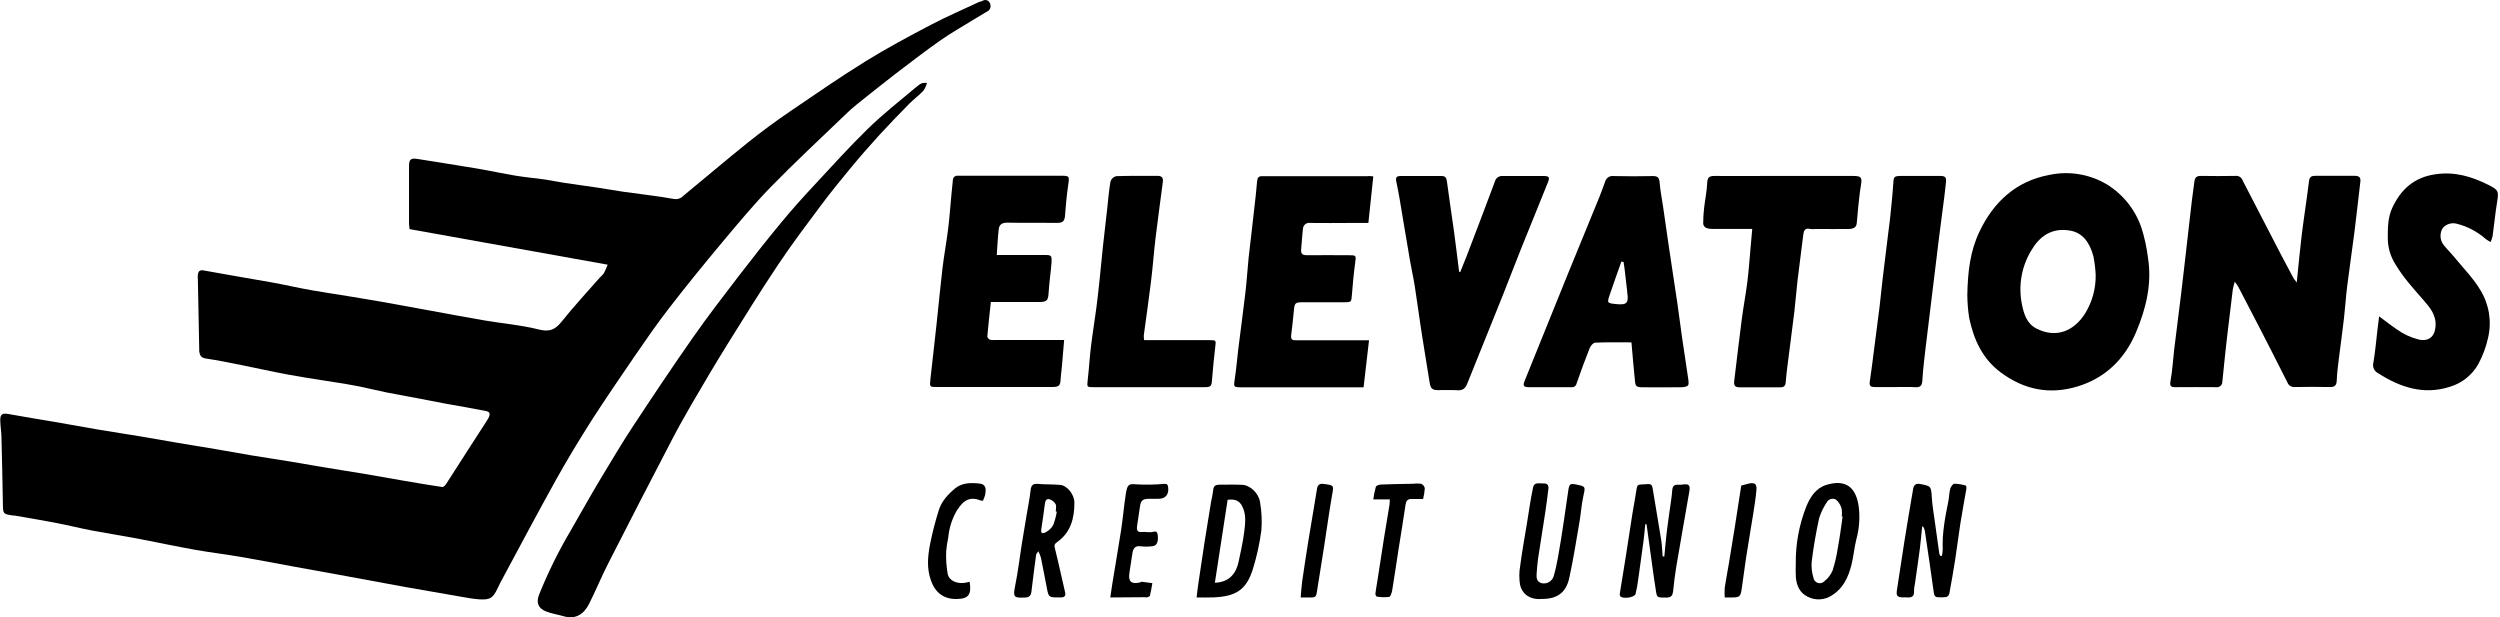 <svg width="162" height="40" viewBox="0 0 162 40" fill="none" xmlns="http://www.w3.org/2000/svg">
<path d="M148.83 18.306C148.945 17.188 149.034 16.188 149.156 15.191C149.299 14.04 149.483 12.895 149.623 11.742C149.658 11.466 149.775 11.393 150.025 11.394C150.875 11.394 151.725 11.394 152.579 11.394C152.915 11.394 152.991 11.517 152.944 11.845C152.813 12.917 152.701 13.992 152.564 15.064C152.419 16.217 152.243 17.366 152.101 18.518C152.013 19.213 151.972 19.914 151.891 20.611C151.802 21.4 151.689 22.188 151.592 22.978C151.526 23.528 151.444 24.077 151.422 24.638C151.41 24.983 151.291 25.087 150.964 25.08C150.209 25.063 149.456 25.067 148.702 25.08C148.602 25.09 148.502 25.067 148.417 25.014C148.331 24.962 148.265 24.884 148.228 24.79C147.615 23.562 146.987 22.34 146.361 21.125C145.923 20.275 145.48 19.427 145.039 18.581C144.997 18.5 144.935 18.43 144.814 18.256C144.761 18.421 144.718 18.588 144.685 18.758C144.563 19.768 144.441 20.778 144.32 21.787C144.243 22.436 144.177 23.086 144.11 23.736C144.073 24.068 144.046 24.402 144.008 24.735C144.009 24.787 143.998 24.838 143.977 24.886C143.955 24.933 143.924 24.975 143.885 25.008C143.846 25.042 143.8 25.067 143.75 25.081C143.7 25.095 143.648 25.097 143.597 25.089C142.714 25.076 141.833 25.089 140.95 25.089C140.66 25.089 140.585 25.003 140.651 24.677C140.775 24.022 140.804 23.35 140.883 22.685C140.983 21.833 141.096 20.981 141.202 20.12C141.246 19.773 141.291 19.427 141.331 19.081C141.406 18.449 141.48 17.817 141.554 17.183C141.66 16.266 141.764 15.35 141.868 14.434C141.924 13.945 141.977 13.456 142.037 12.968C142.087 12.558 142.151 12.151 142.2 11.741C142.233 11.486 142.364 11.394 142.621 11.398C143.375 11.412 144.129 11.412 144.884 11.398C144.977 11.391 145.071 11.415 145.15 11.467C145.228 11.519 145.288 11.596 145.318 11.686C146.149 13.302 146.983 14.915 147.823 16.527C148.087 17.036 148.359 17.54 148.631 18.046C148.692 18.136 148.759 18.223 148.83 18.306V18.306Z" fill="black"/>
<path d="M127.482 19.11C127.511 17.584 127.675 16.261 128.261 15.026C129.19 13.067 130.656 11.728 132.807 11.332C134.079 11.063 135.405 11.283 136.524 11.948C137.581 12.598 138.377 13.601 138.772 14.78C138.968 15.4 139.106 16.037 139.186 16.682C139.459 18.375 139.069 19.98 138.42 21.52C137.69 23.258 136.435 24.49 134.634 25.039C132.833 25.589 131.184 25.265 129.669 24.149C128.467 23.264 127.898 22.009 127.604 20.605C127.527 20.11 127.486 19.611 127.482 19.11V19.11ZM135.8 17.804C135.78 17.405 135.732 17.009 135.655 16.618C135.413 15.702 134.948 15.085 134.156 14.945C132.937 14.731 132.162 15.323 131.627 16.228C130.994 17.273 130.777 18.52 131.02 19.718C131.144 20.341 131.337 20.977 131.972 21.296C133.249 21.939 134.393 21.455 135.121 20.305C135.581 19.552 135.817 18.683 135.8 17.8V17.804Z" fill="black"/>
<path d="M39.377 17.151L26.537 14.847C26.52 14.732 26.509 14.616 26.504 14.5C26.504 13.259 26.504 12.017 26.504 10.775C26.504 10.321 26.621 10.226 27.068 10.302C28.358 10.511 29.649 10.709 30.937 10.925C31.767 11.066 32.589 11.248 33.419 11.385C34.039 11.488 34.667 11.541 35.289 11.629C35.705 11.69 36.117 11.781 36.533 11.843C37.263 11.955 37.992 12.05 38.733 12.16C39.308 12.246 39.879 12.353 40.454 12.435C41.526 12.587 42.607 12.701 43.672 12.893C43.783 12.913 43.897 12.904 44.004 12.868C44.111 12.832 44.207 12.769 44.283 12.686C45.673 11.548 47.038 10.378 48.441 9.254C49.339 8.534 50.266 7.851 51.22 7.202C52.831 6.103 54.445 4.991 56.104 3.963C57.465 3.122 58.881 2.365 60.3 1.619C61.325 1.081 62.393 0.621 63.444 0.128C63.508 0.099 63.59 0.099 63.652 0.066C63.694 0.034 63.742 0.013 63.794 0.004C63.846 -0.004 63.899 7.94365e-05 63.949 0.017C63.999 0.034 64.044 0.062 64.08 0.101C64.116 0.139 64.143 0.185 64.157 0.236C64.178 0.284 64.189 0.335 64.19 0.387C64.191 0.439 64.181 0.491 64.162 0.539C64.142 0.588 64.114 0.632 64.077 0.668C64.04 0.705 63.997 0.735 63.949 0.754C63.673 0.916 63.402 1.081 63.126 1.249C62.382 1.709 61.615 2.14 60.902 2.642C59.911 3.338 58.954 4.082 57.983 4.818C57.162 5.449 56.354 6.101 55.547 6.744C55.261 6.973 54.987 7.217 54.725 7.477C53.114 9.027 51.473 10.55 49.913 12.151C48.819 13.28 47.803 14.504 46.788 15.715C45.608 17.128 44.444 18.557 43.322 20.012C42.528 21.038 41.793 22.11 41.058 23.18C40.145 24.514 39.233 25.851 38.354 27.211C37.533 28.504 36.737 29.816 35.993 31.155C34.772 33.354 33.599 35.571 32.408 37.783C32.353 37.885 32.306 37.993 32.257 38.1C31.935 38.778 31.751 38.886 30.996 38.833C30.75 38.812 30.505 38.778 30.266 38.736C28.928 38.505 27.59 38.271 26.252 38.036C24.975 37.805 23.698 37.561 22.408 37.327C21.268 37.118 20.128 36.916 18.989 36.707C17.851 36.498 16.738 36.28 15.608 36.088C14.62 35.919 13.623 35.8 12.636 35.626C11.379 35.401 10.13 35.135 8.874 34.893C7.893 34.71 6.908 34.558 5.928 34.371C5.198 34.232 4.468 34.045 3.722 33.904C2.797 33.721 1.868 33.572 0.94 33.407C0.911 33.407 0.881 33.407 0.852 33.407C0.188 33.307 0.197 33.306 0.186 32.616C0.162 31.2 0.132 29.785 0.095 28.37C0.095 27.989 0.02 27.61 0.017 27.229C0.013 26.848 0.146 26.756 0.544 26.828C1.529 27.011 2.518 27.163 3.505 27.333C4.45 27.496 5.391 27.672 6.337 27.832C7.325 27.998 8.316 28.147 9.305 28.312C10.035 28.433 10.764 28.57 11.494 28.693C12.324 28.834 13.156 28.966 13.985 29.105C14.771 29.239 15.556 29.384 16.342 29.516C17.159 29.651 17.984 29.77 18.796 29.906C19.555 30.03 20.312 30.166 21.069 30.293C21.914 30.432 22.76 30.562 23.605 30.705C24.492 30.855 25.377 31.016 26.263 31.168C27.064 31.304 27.863 31.443 28.666 31.559C28.737 31.57 28.848 31.449 28.91 31.361C29.443 30.542 29.967 29.712 30.494 28.894C30.833 28.365 31.176 27.839 31.518 27.311C31.568 27.24 31.613 27.165 31.653 27.088C31.789 26.793 31.753 26.683 31.445 26.624C30.551 26.45 29.651 26.298 28.755 26.135C28.442 26.078 28.13 26.007 27.818 25.952C26.891 25.769 25.962 25.611 25.039 25.428C24.388 25.298 23.744 25.129 23.09 25.005C22.361 24.865 21.605 24.755 20.863 24.638C20.12 24.521 19.356 24.405 18.608 24.262C17.612 24.079 16.623 23.852 15.629 23.654C14.866 23.502 14.103 23.343 13.333 23.231C13.025 23.185 12.947 23.02 12.91 22.771C12.907 22.727 12.907 22.683 12.91 22.639C12.881 21.137 12.852 19.634 12.822 18.132C12.809 18.014 12.809 17.896 12.822 17.778C12.863 17.595 12.925 17.476 13.187 17.523C14.647 17.795 16.132 18.035 17.602 18.298C18.486 18.458 19.363 18.665 20.248 18.817C21 18.953 21.757 19.055 22.51 19.183C23.264 19.312 23.97 19.42 24.7 19.55C25.656 19.718 26.61 19.896 27.566 20.07C28.843 20.305 30.135 20.549 31.421 20.768C32.579 20.966 33.764 21.06 34.898 21.347C35.581 21.52 35.96 21.384 36.382 20.856C37.166 19.872 38.024 18.949 38.854 18.002C38.952 17.913 39.044 17.817 39.127 17.714C39.22 17.531 39.304 17.343 39.377 17.151V17.151Z" fill="black"/>
<path d="M60.07 5.368C60.022 5.545 59.946 5.714 59.846 5.868C59.563 6.165 59.231 6.418 58.934 6.707C58.275 7.38 57.616 8.056 56.981 8.75C56.347 9.445 55.692 10.196 55.071 10.949C54.451 11.702 53.809 12.488 53.214 13.285C52.271 14.548 51.32 15.808 50.444 17.118C49.301 18.828 48.213 20.576 47.128 22.324C46.318 23.627 45.54 24.95 44.769 26.274C44.291 27.095 43.835 27.923 43.398 28.773C42.061 31.339 40.734 33.914 39.418 36.5C38.981 37.359 38.611 38.252 38.181 39.115C37.858 39.763 37.33 40.176 36.5 39.926C36.126 39.815 35.73 39.763 35.371 39.617C34.86 39.408 34.736 39.036 34.935 38.527C35.515 37.087 36.203 35.694 36.993 34.36C37.642 33.235 38.27 32.101 38.943 30.983C39.616 29.866 40.277 28.75 40.992 27.663C42.269 25.723 43.557 23.791 44.889 21.888C45.841 20.526 46.858 19.207 47.868 17.888C48.766 16.719 49.68 15.561 50.618 14.425C51.309 13.589 52.037 12.776 52.774 11.988C53.916 10.757 55.044 9.511 56.241 8.342C57.182 7.426 58.217 6.603 59.227 5.76C59.718 5.344 59.742 5.368 60.07 5.368Z" fill="black"/>
<path d="M64.591 16.523H67.677C68.135 16.523 68.162 16.549 68.138 17.025C68.122 17.342 68.073 17.659 68.041 17.974C68.01 18.289 67.97 18.639 67.95 18.973C67.925 19.465 67.832 19.57 67.355 19.57C66.33 19.57 65.307 19.57 64.208 19.57C64.126 20.33 64.042 21.067 63.977 21.805C63.977 21.871 64.075 21.989 64.159 22.014C64.284 22.039 64.413 22.045 64.54 22.031H68.956C68.904 22.634 68.861 23.183 68.813 23.733C68.79 24.002 68.744 24.27 68.731 24.539C68.709 24.988 68.638 25.074 68.184 25.078C67.206 25.078 66.228 25.078 65.25 25.078H60.729C60.238 25.078 60.235 25.078 60.291 24.567C60.422 23.398 60.556 22.229 60.683 21.058C60.815 19.839 60.928 18.617 61.072 17.393C61.174 16.543 61.331 15.698 61.437 14.848C61.526 14.137 61.576 13.421 61.643 12.706C61.678 12.358 61.707 12.008 61.747 11.66C61.748 11.62 61.758 11.58 61.776 11.544C61.794 11.507 61.819 11.475 61.85 11.449C61.881 11.424 61.917 11.405 61.956 11.394C61.995 11.383 62.036 11.381 62.075 11.387C62.38 11.387 62.685 11.387 62.988 11.387H68.664C69.326 11.387 69.308 11.387 69.211 12.052C69.114 12.717 69.063 13.349 69.01 14C68.985 14.315 68.864 14.447 68.532 14.441C67.438 14.427 66.343 14.452 65.263 14.427C64.909 14.427 64.745 14.57 64.716 14.872C64.653 15.403 64.633 15.927 64.591 16.523Z" fill="black"/>
<path d="M105.718 22.186C104.904 22.186 104.136 22.17 103.372 22.203C103.242 22.203 103.065 22.414 103.007 22.569C102.706 23.321 102.43 24.081 102.164 24.847C102.149 24.923 102.106 24.991 102.043 25.037C101.98 25.082 101.902 25.101 101.825 25.091C100.912 25.091 100 25.091 99.088 25.091C98.714 25.091 98.668 24.997 98.805 24.66C99.742 22.348 100.677 20.036 101.609 17.725C102.244 16.164 102.887 14.61 103.525 13.047C103.708 12.62 103.855 12.188 104.016 11.764C104.048 11.648 104.121 11.548 104.222 11.482C104.323 11.417 104.444 11.391 104.563 11.409C105.413 11.431 106.264 11.425 107.117 11.409C107.429 11.409 107.521 11.524 107.544 11.832C107.588 12.369 107.696 12.9 107.774 13.435C107.887 14.222 107.999 15.008 108.114 15.794C108.185 16.283 108.26 16.77 108.333 17.259C108.451 18.044 108.575 18.828 108.688 19.612C108.798 20.369 108.893 21.127 109 21.884C109.117 22.701 109.248 23.515 109.365 24.334C109.396 24.559 109.475 24.915 109.365 24.992C109.183 25.12 108.887 25.092 108.635 25.096C107.906 25.105 107.192 25.096 106.47 25.096C106.023 25.096 105.975 25.043 105.939 24.614C105.86 23.821 105.791 23.042 105.718 22.186ZM105.211 16.976L105.065 16.952C104.819 17.644 104.57 18.337 104.335 19.031C104.122 19.645 104.127 19.645 104.738 19.706C105.422 19.773 105.55 19.636 105.444 18.945C105.444 18.929 105.444 18.912 105.444 18.898C105.386 18.375 105.325 17.854 105.262 17.335C105.236 17.215 105.224 17.095 105.209 16.976H105.211Z" fill="black"/>
<path d="M88.99 11.429C88.882 12.448 88.778 13.423 88.671 14.447H87.512C86.645 14.447 85.779 14.463 84.912 14.447C84.855 14.435 84.795 14.437 84.738 14.451C84.681 14.465 84.627 14.491 84.582 14.528C84.536 14.566 84.499 14.612 84.473 14.665C84.447 14.718 84.433 14.776 84.432 14.835C84.376 15.279 84.358 15.726 84.314 16.171C84.288 16.442 84.4 16.538 84.679 16.538C85.578 16.527 86.476 16.538 87.375 16.538C87.904 16.538 87.882 16.538 87.808 17.087C87.716 17.765 87.656 18.449 87.601 19.132C87.565 19.564 87.565 19.585 87.12 19.587C86.207 19.587 85.295 19.587 84.383 19.587C83.94 19.587 83.887 19.651 83.849 20.07C83.797 20.623 83.737 21.177 83.666 21.73C83.622 22.064 83.829 22.049 84.049 22.049C85.397 22.049 86.745 22.049 88.092 22.049H88.713C88.592 23.084 88.481 24.064 88.36 25.098H80.515C79.909 25.098 79.928 25.098 80.026 24.46C80.119 23.863 80.163 23.258 80.236 22.657C80.391 21.411 80.561 20.165 80.707 18.919C80.793 18.174 80.838 17.424 80.913 16.677C80.966 16.155 81.041 15.634 81.095 15.112C81.15 14.59 81.223 14.038 81.278 13.502C81.344 12.917 81.416 12.332 81.46 11.746C81.479 11.53 81.552 11.411 81.778 11.416C81.825 11.416 81.873 11.416 81.922 11.416H88.612C88.7 11.4 88.778 11.415 88.99 11.429Z" fill="black"/>
<path d="M94.624 17.626C94.762 17.28 94.908 16.937 95.041 16.589C95.653 14.984 96.267 13.382 96.866 11.772C96.893 11.657 96.961 11.557 97.056 11.489C97.152 11.422 97.269 11.392 97.386 11.405C98.252 11.405 99.119 11.405 99.986 11.405C100.398 11.405 100.444 11.47 100.29 11.852C99.725 13.269 99.143 14.678 98.575 16.094C98.172 17.096 97.793 18.11 97.391 19.112C96.623 21.031 95.851 22.948 95.076 24.863C94.965 25.138 94.804 25.311 94.467 25.288C94.034 25.261 93.6 25.288 93.168 25.279C92.803 25.279 92.701 25.157 92.644 24.805C92.494 23.848 92.328 22.894 92.181 21.937C91.998 20.807 91.854 19.673 91.677 18.544C91.591 17.994 91.465 17.454 91.371 16.906C91.214 15.999 91.066 15.09 90.911 14.183C90.776 13.382 90.657 12.58 90.484 11.788C90.416 11.48 90.506 11.405 90.769 11.405C91.652 11.405 92.535 11.405 93.416 11.405C93.666 11.405 93.73 11.526 93.761 11.759C93.903 12.847 94.073 13.93 94.222 15.017C94.341 15.88 94.441 16.746 94.551 17.613L94.624 17.626Z" fill="black"/>
<path d="M154.168 20.501C154.621 20.834 154.965 21.109 155.33 21.353C155.757 21.657 156.236 21.878 156.744 22.003C157.379 22.141 157.771 21.82 157.824 21.153C157.881 20.42 157.459 19.92 157.031 19.433C156.388 18.7 155.737 17.985 155.234 17.144C154.906 16.633 154.73 16.037 154.728 15.429C154.728 14.757 154.728 14.09 155.024 13.459C155.586 12.25 156.461 11.482 157.824 11.292C159.058 11.108 160.165 11.438 161.242 11.977C161.911 12.314 161.928 12.389 161.807 13.124C161.687 13.859 161.625 14.573 161.521 15.297C161.49 15.429 161.447 15.558 161.393 15.682C161.287 15.628 161.185 15.567 161.088 15.499C160.543 15.012 159.887 14.667 159.178 14.493C159.018 14.453 158.849 14.459 158.692 14.51C158.535 14.56 158.395 14.654 158.288 14.78C158.187 14.944 158.138 15.135 158.147 15.327C158.155 15.52 158.221 15.705 158.335 15.86C158.598 16.182 158.893 16.477 159.156 16.8C159.689 17.45 160.293 18.064 160.718 18.782C161.288 19.699 161.474 20.805 161.234 21.858C161.105 22.463 160.89 23.047 160.596 23.59C160.194 24.308 159.528 24.838 158.74 25.067C157.023 25.616 155.491 25.083 154.048 24.151C153.94 24.083 153.856 23.982 153.811 23.862C153.766 23.743 153.761 23.612 153.798 23.489C153.914 22.784 153.98 22.071 154.06 21.36C154.09 21.111 154.122 20.862 154.168 20.501Z" fill="black"/>
<path d="M113.545 14.834C112.666 14.834 111.857 14.834 111.049 14.834C110.89 14.843 110.731 14.823 110.578 14.777C110.526 14.753 110.479 14.717 110.442 14.672C110.406 14.628 110.38 14.575 110.367 14.518C110.366 14.168 110.386 13.818 110.427 13.47C110.489 12.921 110.609 12.371 110.629 11.821C110.648 11.455 110.812 11.4 111.111 11.402C112.217 11.411 113.322 11.402 114.43 11.402H120.104C120.609 11.402 120.675 11.506 120.589 12.003C120.509 12.455 120.469 12.919 120.418 13.371C120.379 13.738 120.354 14.104 120.317 14.471C120.288 14.762 120.058 14.828 119.836 14.837C119.106 14.852 118.392 14.837 117.672 14.837C117.551 14.852 117.428 14.852 117.307 14.837C116.984 14.757 116.887 14.918 116.854 15.204C116.734 16.197 116.597 17.19 116.479 18.183C116.4 18.846 116.356 19.515 116.276 20.178C116.127 21.408 115.96 22.637 115.807 23.865C115.767 24.18 115.74 24.497 115.709 24.814C115.687 25.037 115.554 25.102 115.344 25.1C114.479 25.1 113.612 25.1 112.748 25.1C112.416 25.1 112.337 24.983 112.383 24.642C112.543 23.332 112.693 22.02 112.864 20.712C112.97 19.894 113.125 19.083 113.229 18.265C113.32 17.532 113.368 16.8 113.435 16.076C113.472 15.629 113.51 15.211 113.545 14.834Z" fill="black"/>
<path d="M74.141 22.042H74.664C75.899 22.042 77.133 22.042 78.368 22.042C78.819 22.042 78.8 22.042 78.747 22.494C78.663 23.189 78.598 23.887 78.541 24.585C78.507 25.034 78.474 25.089 78.038 25.089C75.65 25.089 73.261 25.089 70.871 25.089C70.417 25.089 70.433 25.089 70.486 24.601C70.568 23.889 70.609 23.17 70.694 22.459C70.795 21.624 70.933 20.794 71.043 19.958C71.129 19.312 71.198 18.663 71.265 18.014C71.34 17.318 71.4 16.62 71.475 15.924C71.561 15.117 71.658 14.313 71.749 13.507C71.814 12.922 71.858 12.334 71.96 11.755C71.989 11.672 72.037 11.597 72.102 11.537C72.167 11.477 72.245 11.435 72.331 11.415C73.227 11.383 74.124 11.402 75.022 11.396C75.316 11.396 75.387 11.559 75.35 11.801C75.197 12.998 75.027 14.194 74.883 15.391C74.768 16.354 74.701 17.324 74.58 18.287C74.44 19.438 74.27 20.585 74.117 21.734C74.115 21.837 74.123 21.94 74.141 22.042V22.042Z" fill="black"/>
<path d="M122.822 25.081C122.39 25.081 121.958 25.081 121.525 25.081C121.16 25.081 121.118 24.995 121.173 24.647C121.27 24.02 121.343 23.39 121.425 22.762C121.547 21.816 121.673 20.873 121.79 19.927C121.868 19.28 121.928 18.63 122.005 17.983C122.122 16.988 122.246 15.997 122.37 15.004C122.401 14.751 122.441 14.498 122.467 14.245C122.54 13.502 122.627 12.758 122.675 12.01C122.709 11.424 122.704 11.402 123.267 11.4C124.068 11.4 124.869 11.4 125.67 11.4C126.063 11.4 126.132 11.464 126.095 11.852C126.039 12.453 125.951 13.051 125.875 13.65C125.791 14.311 125.701 14.973 125.619 15.634C125.506 16.55 125.397 17.466 125.285 18.383C125.205 19.046 125.124 19.709 125.043 20.371C124.953 21.104 124.86 21.82 124.778 22.546C124.698 23.242 124.61 23.938 124.57 24.638C124.55 24.962 124.468 25.109 124.123 25.091C123.689 25.065 123.255 25.081 122.822 25.081Z" fill="black"/>
<path d="M124.554 34.135C124.504 34.605 124.468 35.076 124.408 35.545C124.309 36.302 124.198 37.055 124.09 37.81C124.053 37.964 124.033 38.121 124.03 38.279C124.057 38.635 123.89 38.743 123.57 38.712C123.474 38.703 123.377 38.712 123.282 38.712C122.943 38.697 122.871 38.6 122.917 38.261C123.079 37.227 123.229 36.191 123.393 35.157C123.576 33.997 123.775 32.837 123.972 31.676C124.014 31.421 124.154 31.309 124.435 31.364C125.132 31.496 125.137 31.509 125.181 32.227C125.212 32.749 125.305 33.268 125.375 33.786C125.469 34.479 125.566 35.171 125.665 35.862C125.68 35.918 125.703 35.971 125.732 36.02H125.836C125.865 35.882 125.883 35.742 125.889 35.6C125.845 34.54 126.046 33.508 126.254 32.477C126.309 32.214 126.303 31.936 126.373 31.679C126.409 31.546 126.544 31.35 126.644 31.344C126.896 31.35 127.146 31.392 127.387 31.467C127.414 31.467 127.433 31.602 127.422 31.668C127.294 32.42 127.152 33.165 127.033 33.917C126.914 34.668 126.825 35.428 126.708 36.183C126.592 36.938 126.456 37.715 126.314 38.479C126.3 38.527 126.274 38.572 126.239 38.608C126.204 38.644 126.161 38.672 126.114 38.688C125.939 38.71 125.763 38.714 125.588 38.701C125.382 38.701 125.334 38.571 125.309 38.386C125.122 37.05 124.928 35.715 124.727 34.38C124.7 34.284 124.661 34.192 124.61 34.107L124.554 34.135Z" fill="black"/>
<path d="M106.612 33.972C106.576 34.338 106.548 34.692 106.501 35.049C106.396 35.852 106.286 36.654 106.169 37.457C106.129 37.803 106.068 38.146 105.986 38.484C105.921 38.73 105.133 38.831 104.987 38.629C104.96 38.576 104.952 38.515 104.965 38.457C105.094 37.644 105.229 36.832 105.359 36.016C105.503 35.1 105.636 34.195 105.78 33.286C105.868 32.737 105.981 32.187 106.059 31.637C106.087 31.454 106.167 31.394 106.338 31.395C106.481 31.395 106.623 31.373 106.765 31.368C106.948 31.359 107.052 31.401 107.087 31.617C107.269 32.746 107.468 33.871 107.647 34.999C107.703 35.349 107.71 35.707 107.74 36.06H107.849C107.897 35.56 107.939 35.06 107.995 34.56C108.048 34.103 108.119 33.644 108.178 33.191C108.236 32.739 108.329 32.249 108.36 31.776C108.382 31.505 108.484 31.397 108.745 31.41C108.841 31.417 108.938 31.414 109.033 31.399C109.44 31.335 109.54 31.434 109.469 31.844C109.186 33.469 108.898 35.095 108.623 36.72C108.535 37.237 108.477 37.759 108.422 38.281C108.395 38.558 108.318 38.719 107.993 38.723C107.419 38.723 107.377 38.737 107.315 38.356C107.203 37.682 107.116 37.004 107.021 36.328C106.911 35.542 106.803 34.756 106.696 33.97L106.612 33.972Z" fill="black"/>
<path d="M77.539 38.715C77.581 38.371 77.609 38.105 77.649 37.84C77.78 36.943 77.915 36.047 78.052 35.152C78.189 34.274 78.333 33.396 78.477 32.519C78.536 32.272 78.582 32.023 78.614 31.771C78.632 31.461 78.796 31.405 79.055 31.405C79.535 31.414 80.017 31.39 80.495 31.416C81.013 31.441 81.573 31.965 81.65 32.544C81.755 33.143 81.785 33.754 81.737 34.36C81.627 35.208 81.444 36.045 81.19 36.861C80.774 38.222 80.081 38.649 78.647 38.71C78.306 38.726 77.972 38.715 77.539 38.715ZM78.724 37.761C79.674 37.728 80.108 37.141 80.265 36.388C80.402 35.736 80.552 35.086 80.63 34.426C80.69 33.948 80.752 33.457 80.57 32.975C80.387 32.493 80.126 32.312 79.55 32.387L78.724 37.761Z" fill="black"/>
<path d="M116.367 36.561C116.347 35.286 116.577 34.019 117.044 32.834C117.298 32.203 117.672 31.623 118.363 31.416C119.65 31.031 120.279 31.619 120.445 32.832C120.533 33.533 120.483 34.245 120.297 34.926C120.155 35.476 120.115 36.053 119.974 36.603C119.775 37.387 119.447 38.112 118.73 38.565C118.498 38.724 118.228 38.818 117.948 38.837C117.668 38.855 117.388 38.797 117.137 38.669C116.634 38.422 116.424 37.962 116.373 37.429C116.356 37.14 116.355 36.85 116.367 36.561V36.561ZM119.401 33.471L119.343 33.462C119.368 33.288 119.364 33.11 119.33 32.936C119.268 32.715 119.141 32.518 118.965 32.37C118.911 32.342 118.852 32.325 118.791 32.321C118.731 32.316 118.67 32.325 118.612 32.345C118.555 32.365 118.502 32.397 118.457 32.439C118.413 32.48 118.377 32.53 118.352 32.586C118.144 32.9 117.982 33.242 117.874 33.603C117.674 34.53 117.509 35.468 117.396 36.408C117.368 36.757 117.408 37.107 117.513 37.44C117.524 37.517 117.557 37.589 117.607 37.648C117.657 37.707 117.723 37.751 117.796 37.774C117.87 37.798 117.948 37.8 118.023 37.781C118.098 37.761 118.166 37.721 118.219 37.665C118.454 37.481 118.638 37.24 118.754 36.964C118.907 36.482 119.02 35.989 119.093 35.489C119.219 34.82 119.307 34.144 119.401 33.471Z" fill="black"/>
<path d="M67.286 35.721C67.219 35.826 67.149 35.885 67.14 35.952C67.034 36.74 66.932 37.526 66.839 38.316C66.81 38.574 66.719 38.71 66.427 38.721C65.671 38.752 65.639 38.691 65.786 37.937C65.969 37.05 66.069 36.152 66.211 35.26C66.312 34.633 66.419 34.006 66.523 33.382C66.613 32.85 66.719 32.319 66.781 31.784C66.815 31.472 66.907 31.326 67.25 31.357C67.735 31.401 68.226 31.375 68.709 31.423C69.147 31.465 69.621 32.033 69.621 32.577C69.621 33.581 69.384 34.507 68.503 35.126C68.32 35.252 68.308 35.337 68.361 35.547C68.598 36.484 68.793 37.431 69.016 38.369C69.074 38.609 68.99 38.701 68.769 38.712C68.673 38.712 68.576 38.712 68.481 38.712C67.998 38.712 67.945 38.666 67.853 38.193C67.72 37.51 67.593 36.824 67.452 36.141C67.409 35.997 67.353 35.856 67.286 35.721V35.721ZM68.479 33.156L68.415 33.142C68.415 32.982 68.468 32.79 68.401 32.667C68.311 32.512 68.165 32.398 67.994 32.348C67.775 32.301 67.726 32.493 67.702 32.691C67.64 33.213 67.558 33.732 67.481 34.252C67.438 34.545 67.501 34.618 67.759 34.492C67.965 34.387 68.136 34.222 68.249 34.019C68.355 33.742 68.432 33.455 68.479 33.162V33.156Z" fill="black"/>
<path d="M99.925 38.812C99.013 38.889 98.605 38.373 98.499 37.896C98.432 37.484 98.436 37.063 98.51 36.652C98.63 35.736 98.794 34.833 98.944 33.924C99.072 33.14 99.179 32.354 99.344 31.579C99.422 31.212 99.778 31.344 100.033 31.328C100.259 31.313 100.363 31.447 100.338 31.659C100.274 32.196 100.205 32.733 100.123 33.268C99.977 34.241 99.814 35.212 99.668 36.185C99.619 36.515 99.601 36.85 99.572 37.184C99.55 37.457 99.59 37.708 99.903 37.792C100.061 37.826 100.226 37.801 100.367 37.722C100.508 37.643 100.616 37.516 100.67 37.363C100.791 36.952 100.887 36.533 100.958 36.11C101.093 35.36 101.212 34.607 101.323 33.856C101.432 33.149 101.527 32.44 101.633 31.733C101.692 31.366 101.755 31.32 102.128 31.395C102.766 31.526 102.741 31.52 102.595 32.183C102.478 32.709 102.447 33.253 102.356 33.786C102.146 35.005 101.956 36.229 101.692 37.438C101.484 38.406 100.905 38.812 99.925 38.812Z" fill="black"/>
<path d="M71.946 38.715C71.999 38.349 72.035 38.085 72.079 37.821C72.261 36.663 72.473 35.507 72.65 34.34C72.77 33.554 72.832 32.759 72.958 31.974C73.058 31.366 73.157 31.348 73.65 31.386C74.239 31.42 74.83 31.409 75.418 31.355C75.627 31.34 75.671 31.399 75.695 31.57C75.76 32.037 75.527 32.321 75.073 32.322C74.863 32.322 74.655 32.322 74.447 32.322C74.036 32.322 73.914 32.451 73.865 32.852C73.816 33.253 73.739 33.667 73.682 34.076C73.655 34.3 73.659 34.507 73.993 34.474C74.197 34.452 74.407 34.503 74.611 34.483C74.815 34.463 74.976 34.334 75.02 34.666C75.073 35.13 74.965 35.381 74.637 35.399C74.394 35.427 74.149 35.427 73.907 35.399C73.542 35.348 73.429 35.556 73.38 35.848C73.31 36.271 73.246 36.696 73.186 37.119C73.104 37.686 73.299 37.865 73.858 37.746C73.903 37.737 73.949 37.695 73.993 37.698C74.219 37.722 74.447 37.757 74.673 37.788C74.624 38.059 74.582 38.338 74.516 38.602C74.503 38.653 74.394 38.686 74.334 38.71C74.292 38.724 74.239 38.699 74.191 38.699L71.946 38.715Z" fill="black"/>
<path d="M63.703 32.434C63.657 32.434 63.623 32.458 63.597 32.447C62.885 32.161 62.462 32.359 62.008 33.076C61.695 33.612 61.503 34.212 61.446 34.831C61.383 35.125 61.339 35.423 61.313 35.723C61.292 36.214 61.325 36.706 61.411 37.189C61.513 37.662 62.033 37.825 62.484 37.772C62.602 37.753 62.719 37.729 62.834 37.698C62.968 38.55 62.75 38.814 61.957 38.816C61.106 38.816 60.581 38.364 60.315 37.585C60.048 36.806 60.12 36.064 60.258 35.315C60.408 34.554 60.6 33.802 60.833 33.063C61.015 32.478 61.422 32.04 61.88 31.657C62.338 31.274 62.916 31.273 63.477 31.335C63.803 31.372 63.911 31.573 63.858 31.909C63.854 31.97 63.845 32.031 63.832 32.092C63.796 32.213 63.745 32.326 63.703 32.434Z" fill="black"/>
<path d="M92.217 32.335C91.927 32.335 91.686 32.335 91.447 32.335C91.208 32.335 91.124 32.451 91.082 32.685C90.942 33.66 90.776 34.631 90.624 35.604C90.487 36.484 90.362 37.365 90.216 38.241C90.19 38.4 90.112 38.66 90.019 38.679C89.751 38.712 89.481 38.706 89.216 38.66C89.177 38.66 89.119 38.527 89.126 38.459C89.154 38.208 89.205 37.96 89.243 37.711C89.393 36.753 89.537 35.797 89.688 34.84C89.802 34.135 89.922 33.431 90.037 32.726C90.053 32.619 90.051 32.509 90.061 32.359H88.988C89.024 32.084 89.08 31.811 89.156 31.544C89.185 31.463 89.373 31.401 89.491 31.397C90.174 31.37 90.858 31.361 91.54 31.348C91.722 31.323 91.906 31.323 92.088 31.348C92.147 31.373 92.2 31.412 92.242 31.461C92.283 31.511 92.312 31.57 92.326 31.634C92.313 31.87 92.276 32.106 92.217 32.335Z" fill="black"/>
<path d="M84.284 38.715C84.319 38.329 84.334 37.999 84.381 37.673C84.511 36.775 84.648 35.879 84.792 34.985C84.932 34.107 85.085 33.233 85.231 32.355C85.271 32.123 85.304 31.887 85.346 31.654C85.388 31.421 85.51 31.32 85.782 31.359C86.459 31.452 86.434 31.43 86.313 32.115C86.122 33.215 85.974 34.314 85.802 35.414C85.645 36.418 85.478 37.429 85.324 38.426C85.295 38.622 85.215 38.717 85.02 38.715H84.284Z" fill="black"/>
<path d="M112.833 31.465C113.04 31.41 113.198 31.364 113.344 31.331C113.691 31.258 113.844 31.359 113.819 31.714C113.78 32.22 113.698 32.724 113.62 33.226C113.47 34.181 113.302 35.133 113.154 36.088C113.047 36.793 112.961 37.502 112.855 38.208C112.788 38.651 112.707 38.712 112.268 38.715H111.762C111.748 38.508 111.748 38.3 111.762 38.092C111.841 37.559 111.945 37.032 112.034 36.5C112.166 35.717 112.293 34.935 112.416 34.153C112.554 33.261 112.687 32.367 112.833 31.465Z" fill="black"/>
</svg>

